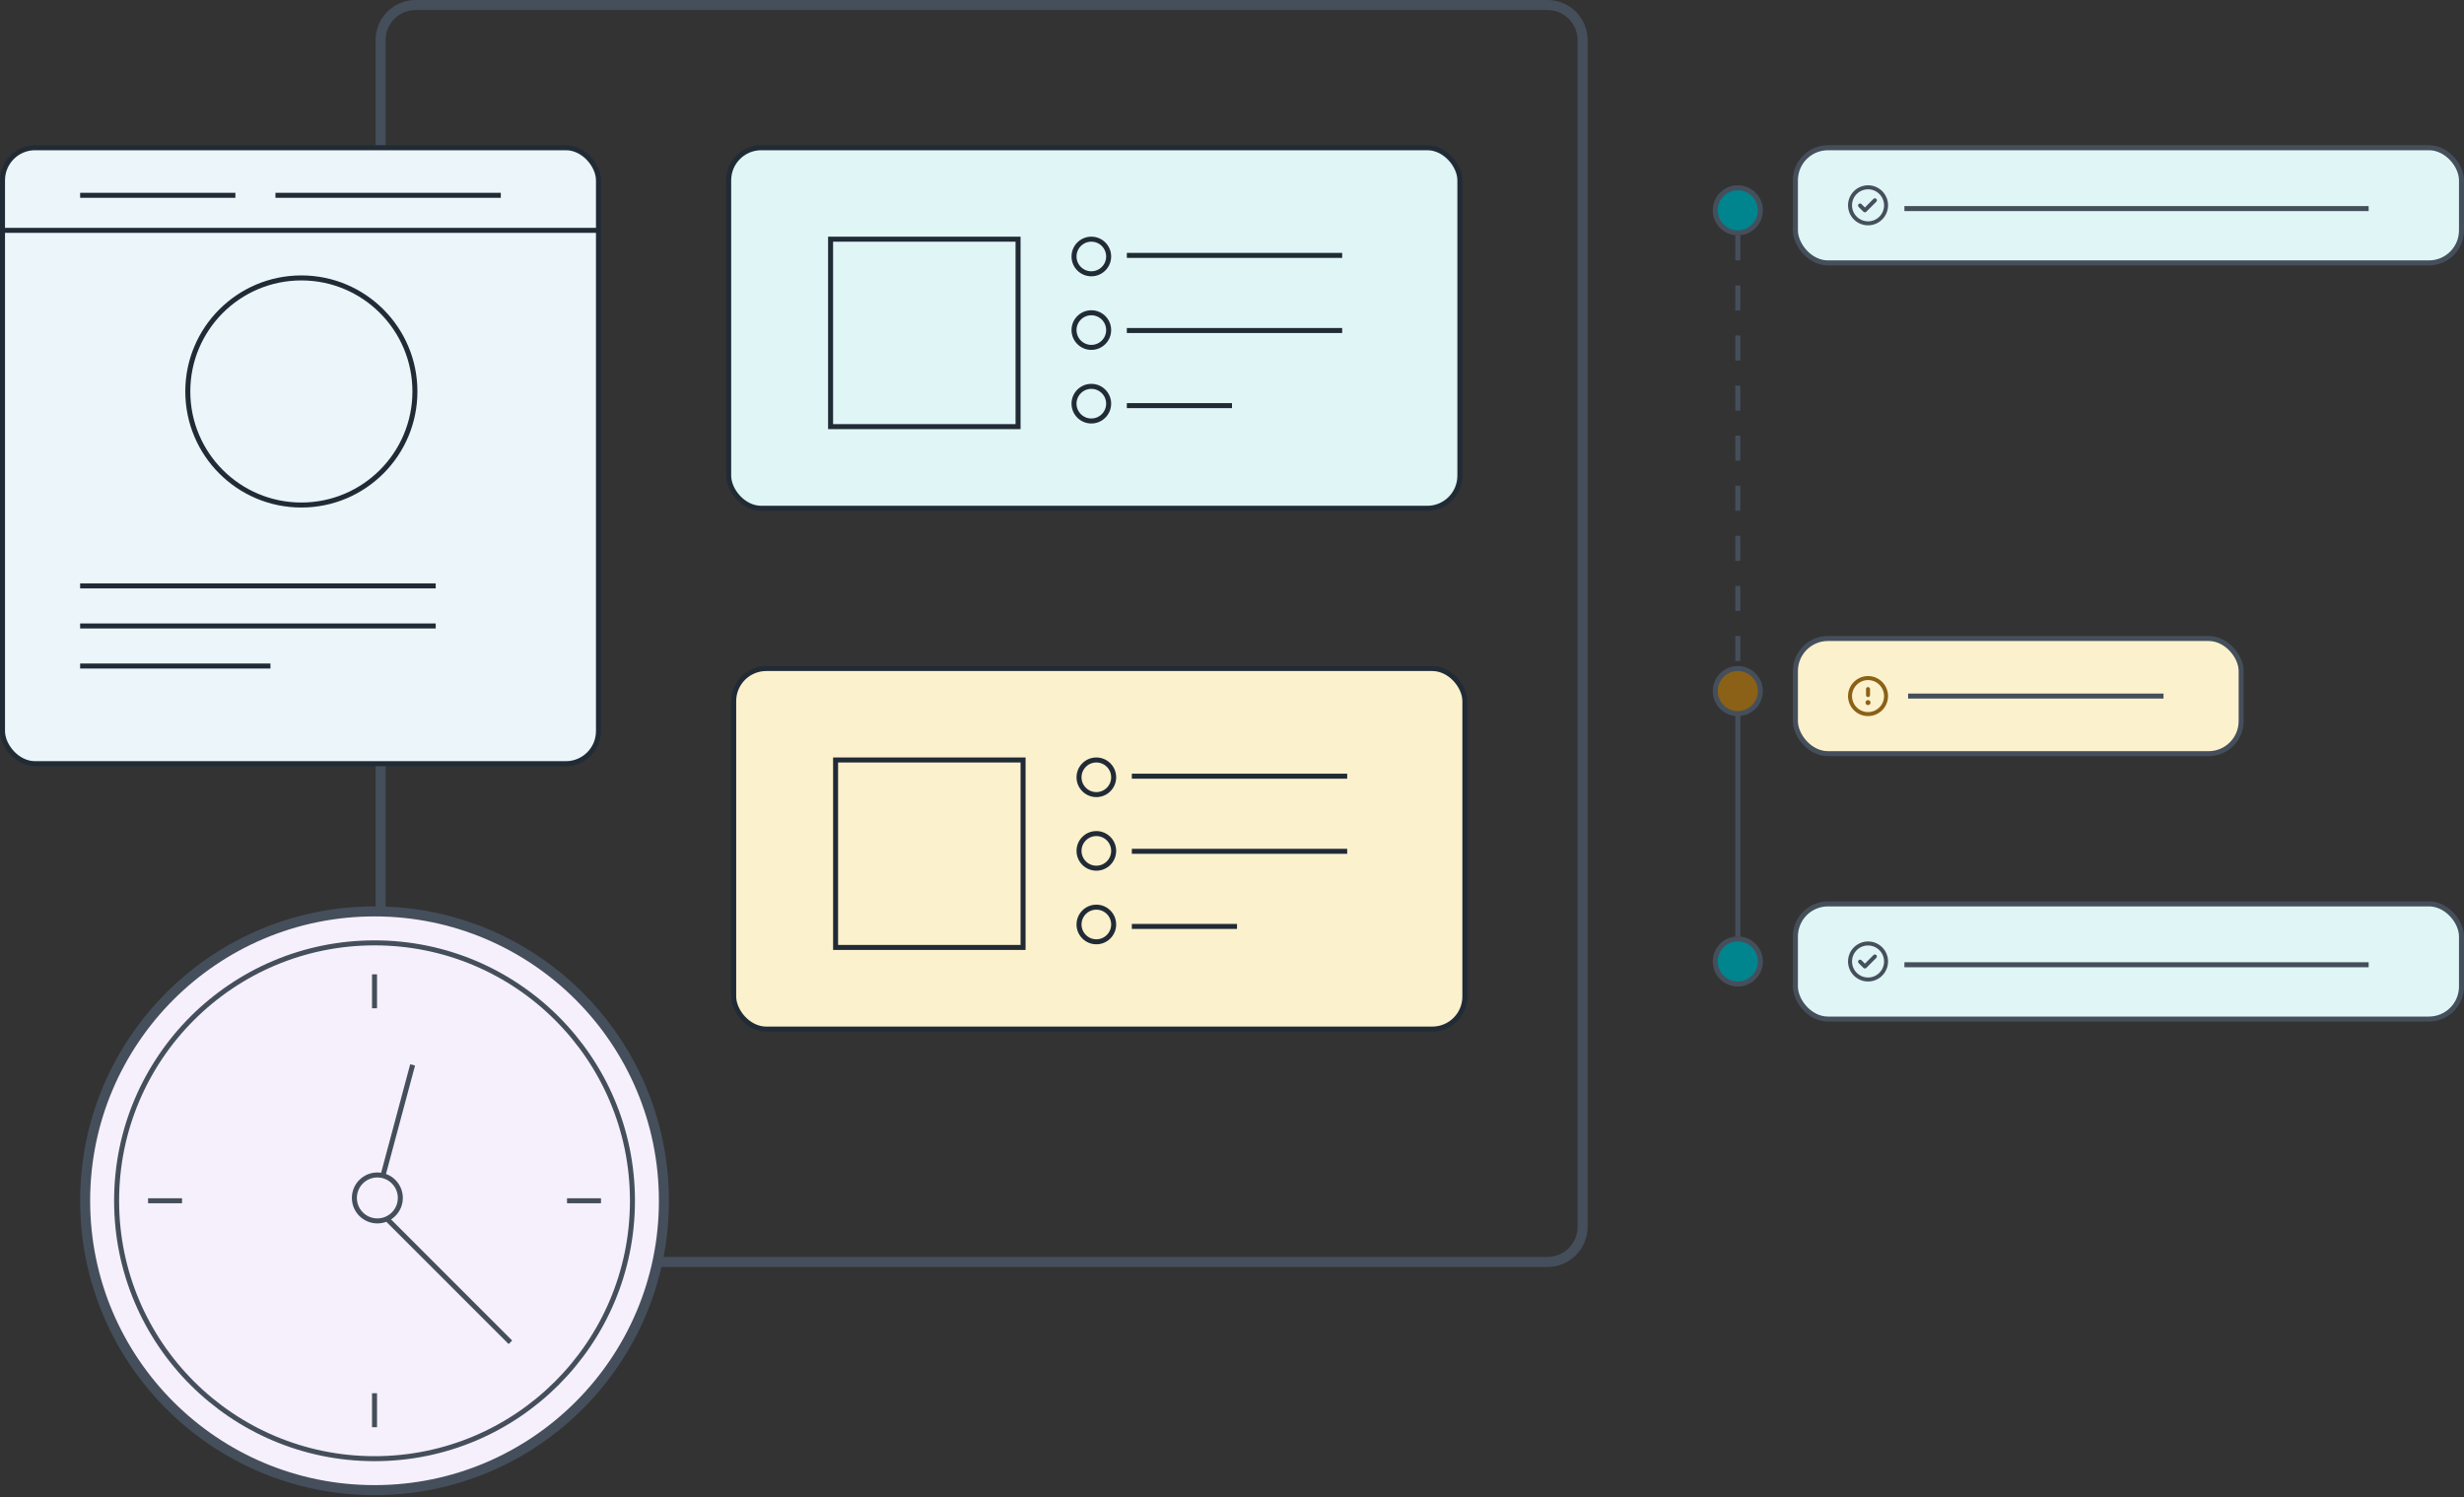 <svg fill="none" height="299" viewBox="0 0 492 299" width="492" xmlns="http://www.w3.org/2000/svg"><rect x="0" y="0" width="492" height="299" fill="#333333" stroke="none"/><path d="m76 8c0-3.866 3.134-7 7-7h226c3.866 0 7 3.134 7 7v237c0 3.866-3.134 7-7 7h-226c-3.866 0-7-3.134-7-7z" stroke="#454f5b" stroke-width="2"/><circle cx="74.784" cy="239.784" fill="#f6f0fd" r="57.783" stroke="#454f5b" stroke-width="2"/><circle cx="74.784" cy="239.784" r="51.501" stroke="#454f5b"/><path d="m29.565 239.783h6.783" stroke="#454f5b"/><path d="m113.219 239.783h6.782" stroke="#454f5b"/><path d="m74.783 285.002v-6.783" stroke="#454f5b"/><path d="m74.783 201.348v-6.783" stroke="#454f5b"/><path d="m74.784 241.043 7.607-28.39" stroke="#454f5b"/><path d="m74.784 240.914 27.131 27.131" stroke="#454f5b"/><circle cx="75.349" cy="239.218" fill="#f6f0fd" r="4.587" stroke="#454f5b"/><g stroke="#212b36"><rect fill="#fcf1cd" height="72" rx="6.5" width="146" x="146.5" y="133.5"/><path d="m166.848 151.761h37.435v37.435h-37.435z"/><path d="m226 155h43"/><path d="m226 170h43"/><path d="m226 185h21"/><circle cx="218.914" cy="155.218" r="3.457"/><circle cx="218.914" cy="169.914" r="3.457"/><circle cx="218.914" cy="184.61" r="3.457"/><rect fill="#e0f5f5" height="72" rx="6.5" width="146" x="145.5" y="29.5"/><path d="m165.848 47.761h37.435v37.435h-37.435z"/><path d="m225 51h43"/><path d="m225 66h43"/><path d="m225 81h21"/><circle cx="217.914" cy="51.218" r="3.457"/><circle cx="217.914" cy="65.914" r="3.457"/><circle cx="217.914" cy="80.61" r="3.457"/></g><rect fill="#e0f5f5" height="23" rx="6.5" stroke="#454f5b" width="133" x="358.5" y="180.5"/><path d="m380.262 192.653h92.697" stroke="#454f5b"/><path d="m374.088 190.716-1.716 1.72-.66-.66c-.036-.042-.08-.076-.13-.1-.049-.024-.103-.037-.158-.04-.055-.002-.11.008-.162.028-.051.02-.098.05-.137.089s-.069.086-.089.137c-.02.052-.03.107-.028.162.003.055.016.109.04.158.024.05.058.094.1.13l.94.944c.037.037.082.066.13.086.049.02.101.03.154.03.105 0 .205-.042.28-.116l2-2c.037-.037.067-.081.088-.13.02-.049.03-.101.03-.154s-.01-.105-.03-.154c-.021-.049-.051-.093-.088-.13-.075-.075-.176-.116-.282-.116s-.207.041-.282.116zm-1.088-2.716c-.791 0-1.564.235-2.222.674-.658.44-1.171 1.064-1.474 1.795-.302.731-.381 1.535-.227 2.311s.535 1.489 1.095 2.048c.559.56 1.272.941 2.048 1.095s1.58.075 2.311-.227c.731-.303 1.355-.816 1.795-1.474.439-.658.674-1.431.674-2.222 0-.525-.103-1.045-.304-1.531-.202-.485-.496-.926-.868-1.297-.371-.372-.812-.666-1.297-.868-.486-.201-1.006-.304-1.531-.304zm0 7.2c-.633 0-1.252-.188-1.778-.539-.526-.352-.936-.852-1.178-1.436-.243-.585-.306-1.229-.183-1.849.124-.621.429-1.191.876-1.639.448-.447 1.018-.752 1.639-.876.62-.123 1.264-.06 1.849.183.584.242 1.084.652 1.436 1.178.351.526.539 1.145.539 1.778 0 .849-.337 1.663-.937 2.263s-1.414.937-2.263.937z" fill="#454f5b"/><rect fill="#e0f5f5" height="23" rx="6.5" stroke="#454f5b" width="133" x="358.5" y="29.5"/><path d="m380.262 41.653h92.697" stroke="#454f5b"/><path d="m374.088 39.716-1.716 1.72-.66-.66c-.036-.042-.08-.076-.13-.1-.049-.024-.103-.037-.158-.04s-.11.007-.162.027c-.051.02-.098.051-.137.09-.039.039-.069.086-.089.137-.02.051-.03.106-.028.161.003.055.016.109.04.159s.058.094.1.13l.94.944c.037.037.082.066.13.086.049.02.101.03.154.03.105-0.0.205-.042.28-.116l2-2c.037-.037.067-.081.088-.13.02-.049.03-.101.03-.154s-.01-.105-.03-.154c-.021-.049-.051-.093-.088-.13-.075-.074-.176-.116-.282-.116s-.207.042-.282.116zm-1.088-2.716c-.791 0-1.564.235-2.222.674s-1.171 1.064-1.474 1.795c-.302.731-.381 1.535-.227 2.311.154.776.535 1.489 1.095 2.048.559.559 1.272.94 2.048 1.095.776.154 1.58.075 2.311-.228.731-.303 1.355-.815 1.795-1.473.439-.658.674-1.431.674-2.222 0-.525-.103-1.045-.304-1.531-.202-.485-.496-.926-.868-1.298-.371-.371-.812-.666-1.297-.867-.486-.201-1.006-.304-1.531-.304zm0 7.2c-.633 0-1.252-.188-1.778-.539s-.936-.851-1.178-1.436c-.243-.585-.306-1.228-.183-1.849.124-.621.429-1.191.876-1.638.448-.448 1.018-.752 1.639-.876.62-.123 1.264-.06 1.849.182.584.242 1.084.652 1.436 1.179.351.526.539 1.145.539 1.778 0 .849-.337 1.663-.937 2.263-.6.6-1.414.937-2.263.937z" fill="#454f5b"/><rect fill="#fcf1cd" height="23" rx="6.5" stroke="#454f5b" width="89" x="358.5" y="127.5"/><path d="m381 139h51" stroke="#454f5b"/><path d="m373 139.8c-.099 0-.196.029-.278.084s-.146.133-.184.225c-.038.091-.048.192-.028.289.019.097.067.186.136.256.07.069.159.117.256.136.097.02.198.01.289-.028.092-.038.17-.102.225-.184s.084-.179.084-.278c0-.133-.053-.26-.146-.354-.094-.093-.221-.146-.354-.146zm0-.6c.106 0 .208-.042.283-.117s.117-.177.117-.283v-1.2c0-.106-.042-.208-.117-.283s-.177-.117-.283-.117-.208.042-.283.117-.117.177-.117.283v1.2c0 .106.042.208.117.283s.177.117.283.117zm0-4.2c-.791 0-1.564.235-2.222.674-.658.44-1.171 1.064-1.474 1.795-.302.731-.381 1.535-.227 2.311s.535 1.489 1.095 2.048c.559.56 1.272.941 2.048 1.095s1.58.075 2.311-.227c.731-.303 1.355-.816 1.795-1.474.439-.658.674-1.431.674-2.222-.001-1.061-.423-2.077-1.173-2.827s-1.766-1.172-2.827-1.173zm0 7.2c-.633 0-1.252-.188-1.778-.539-.526-.352-.936-.852-1.178-1.436-.243-.585-.306-1.229-.183-1.849.124-.621.429-1.191.876-1.639.448-.447 1.018-.752 1.639-.876.62-.123 1.264-.06 1.849.183.584.242 1.084.652 1.436 1.178.351.526.539 1.145.539 1.778-.001.848-.339 1.662-.938 2.262-.6.599-1.414.937-2.262.938z" fill="#8a6116"/><path d="m347 47v92" stroke="#454f5b" stroke-dasharray="5 5"/><path d="m347 139v48" stroke="#454f5b"/><circle cx="347" cy="42" fill="#00848e" r="4.5" stroke="#454f5b"/><circle cx="347" cy="138" fill="#8a6116" r="4.5" stroke="#454f5b"/><circle cx="347" cy="192" fill="#00848e" r="4.5" stroke="#454f5b"/><rect fill="#ebf5fa" height="123" rx="6.5" stroke="#212b36" width="119" x=".5" y="29.5"/><path d="m16 39h31" stroke="#212b36"/><path d="m55 39h45" stroke="#212b36"/><path d="m0 46h120" stroke="#212b36"/><circle cx="60.174" cy="78.174" r="22.674" stroke="#212b36"/><path d="m16 117h71" stroke="#212b36"/><path d="m16 125h71" stroke="#212b36"/><path d="m16 133h38" stroke="#212b36"/></svg>